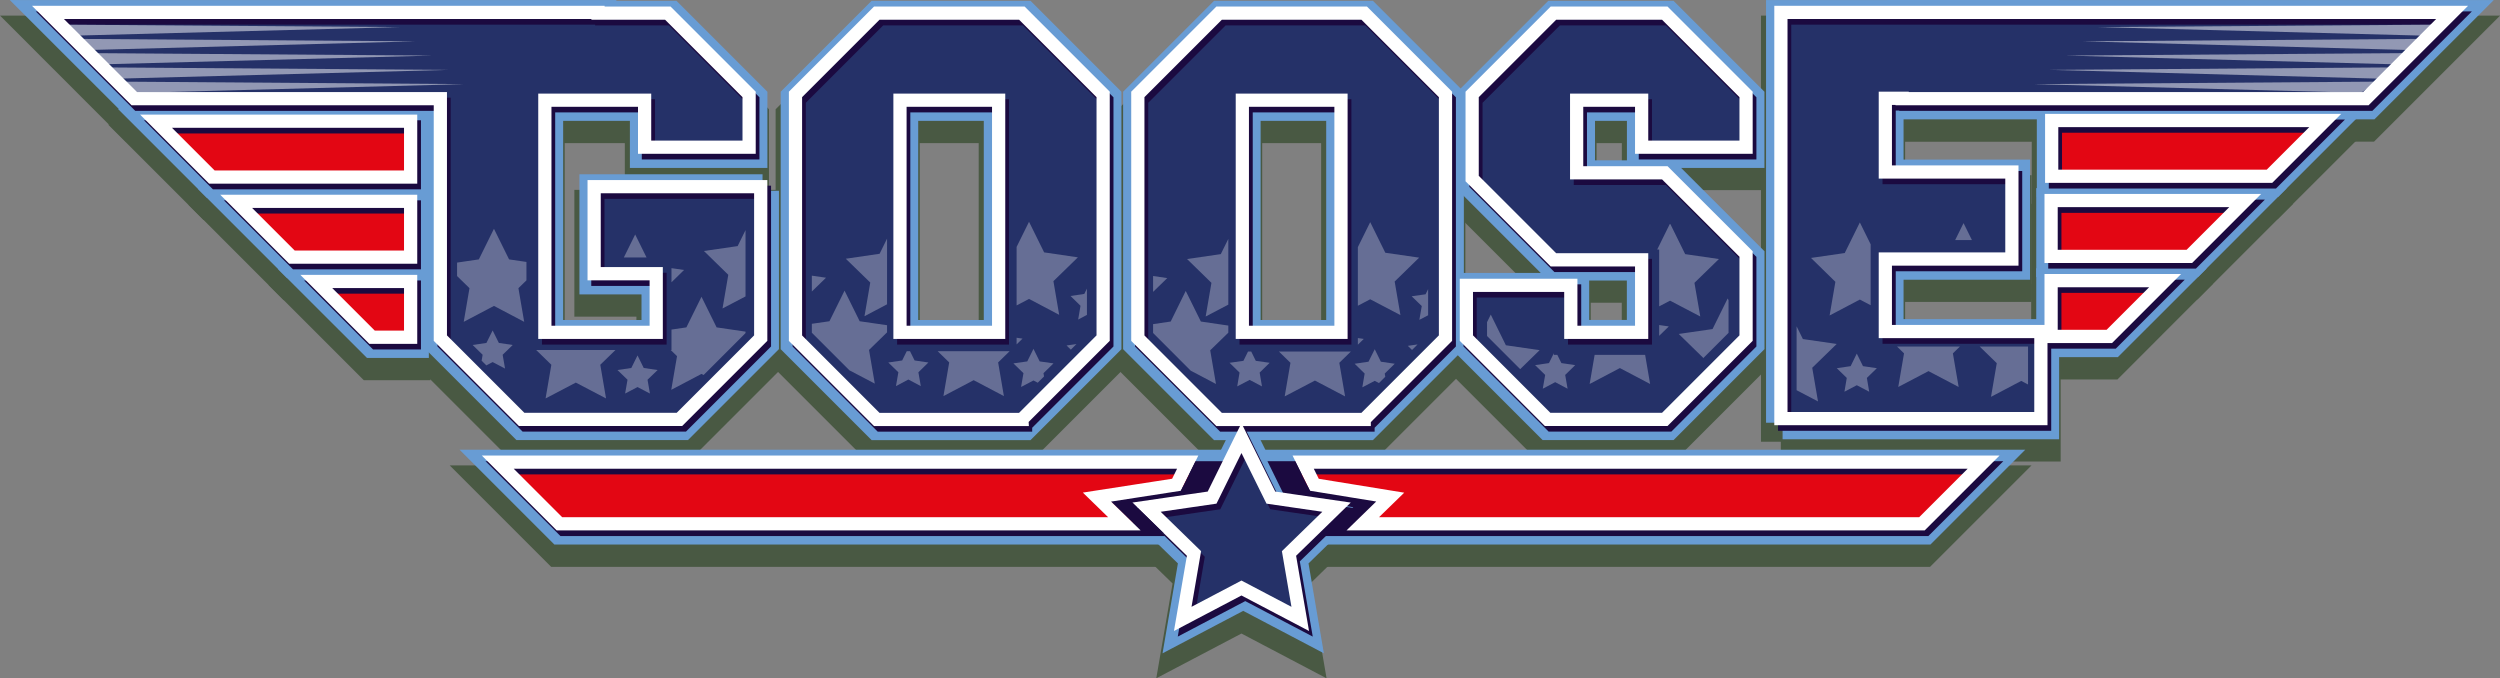 <svg xmlns="http://www.w3.org/2000/svg" xmlns:xlink="http://www.w3.org/1999/xlink" id="Livello_2" data-name="Livello 2" viewBox="0 0 342.34 92.88"><rect x="0" y="0" width="342.34" height="92.88" fill="#808080" stroke="none"/><defs><style>      .cls-1, .cls-2, .cls-3 {        fill: none;      }      .cls-4 {        fill: #1b0a40;      }      .cls-2 {        stroke: #1b0a40;      }      .cls-2, .cls-5, .cls-6, .cls-3 {        stroke-miterlimit: 6;      }      .cls-2, .cls-3 {        stroke-width: 1.81px;      }      .cls-7 {        opacity: .5;      }      .cls-7, .cls-8 {        fill: #fff;      }      .cls-9 {        clip-path: url(#clippath-1);      }      .cls-10 {        clip-path: url(#clippath-3);      }      .cls-11 {        clip-path: url(#clippath-4);      }      .cls-12 {        clip-path: url(#clippath-2);      }      .cls-5 {        fill: #009fe3;        stroke: #689cd4;        stroke-width: 4.53px;      }      .cls-6 {        fill: #495943;        stroke: #495943;        stroke-width: 5.44px;      }      .cls-13 {        fill: #e30613;      }      .cls-14 {        opacity: .3;      }      .cls-3 {        stroke: #fff;      }      .cls-15 {        fill: #253168;      }      .cls-16 {        clip-path: url(#clippath);      }    </style><clipPath id="clippath"><polygon class="cls-1" points="102.09 27.87 102.09 45.61 91.74 55.96 72.52 55.96 62.59 46.03 62.59 28.82 72.09 28.82 72.09 47.93 91.95 47.93 91.95 35.26 83.08 35.26 83.08 28.29 102.09 27.87"></polygon></clipPath><clipPath id="clippath-1"><polygon class="cls-1" points="157.9 28.97 157.9 45.6 167.8 55.51 185.78 55.51 195.56 45.72 195.56 27.39 185.94 27.39 185.94 48.14 168.2 48.14 168.2 27.7 157.9 28.97"></polygon></clipPath><clipPath id="clippath-2"><polygon class="cls-1" points="111.17 28.92 111.17 45.56 121.07 55.46 139.05 55.46 148.84 45.68 148.84 27.34 139.21 27.34 139.21 48.09 121.47 48.09 121.47 27.66 111.17 28.92"></polygon></clipPath><clipPath id="clippath-3"><polygon class="cls-1" points="209.77 30.68 230.84 30.68 236.7 36.55 236.7 45.58 226.8 55.48 213.1 55.48 203.63 46.01 203.63 42.57 212.78 42.57 212.78 48.59 227.2 48.59 227.2 34.17 213.41 34.17 209.77 30.68"></polygon></clipPath><clipPath id="clippath-4"><polygon class="cls-1" points="273.43 29.23 246.02 29.23 246.02 55.05 277.71 55.05 277.71 47.45 256.16 47.45 256.16 32.87 273.75 32.87 273.43 29.23"></polygon></clipPath></defs><g id="Livello_18" data-name="Livello 18"><g><g><g><path class="cls-6" d="M104.16,28.73v20.74s-11.13,11.13-11.13,11.13h-21.61s-11.13-11.13-11.13-11.13V16.09s11.13-11.13,11.13-11.13h20.03s11.13,11.13,11.13,11.13v7.23h-14.3v-6.44s-13.67,0-13.67,0v31.79s15.26,0,15.26,0v-8.03s-8.5,0-8.5,0v-11.92h22.81Z"></path><path class="cls-6" d="M108.93,16.09l11.13-11.13h19.87s11.13,11.13,11.13,11.13v33.38s-11.13,11.13-11.13,11.13h-19.87s-11.13-11.13-11.13-11.13V16.09ZM136.74,48.67v-31.79s-13.51,0-13.51,0v31.79s13.51,0,13.51,0Z"></path><path class="cls-6" d="M155.81,16.09l11.13-11.13h19.87s11.13,11.13,11.13,11.13v33.38s-11.13,11.13-11.13,11.13h-19.87s-11.13-11.13-11.13-11.13V16.09ZM183.63,48.67v-31.79s-13.51,0-13.51,0v31.79s13.51,0,13.51,0Z"></path><path class="cls-6" d="M201.59,16.09l11.13-11.13h15.26s11.13,11.13,11.13,11.13v7.23h-14.3v-6.44s-8.9,0-8.9,0v9.93s12.08,0,12.08,0l11.13,11.13v11.52s-11.13,11.13-11.13,11.13h-16.05s-11.13-11.13-11.13-11.13v-7.23h14.3v6.44s9.69,0,9.69,0v-9.93s-12.08,0-12.08,0l-11.13-11.13v-11.52Z"></path><path class="cls-6" d="M243.86,60.49V4.86h35.6v11.76h-21.3s0,10.09,0,10.09h17.32v11.92h-17.32s0,9.93,0,9.93h21.3v11.92h-35.6Z"></path></g><polygon class="cls-6" points="170 63.16 174.02 71.31 183.01 72.61 176.5 78.95 178.04 87.91 170 83.68 161.95 87.91 163.49 78.95 156.98 72.61 165.98 71.31 170 63.16"></polygon><g><polygon class="cls-6" points="76.6 74.9 156.81 74.9 153.06 71.24 164.12 69.54 165.64 66.45 68.15 66.45 76.6 74.9"></polygon><polygon class="cls-6" points="81.88 16.68 81.88 4.86 6.57 4.86 18.38 16.68 81.88 16.68"></polygon><polygon class="cls-6" points="56.22 27.41 56.22 19.77 21.37 19.77 29.01 27.41 56.22 27.41"></polygon><polygon class="cls-6" points="56.22 38.38 56.22 30.73 32.33 30.73 39.97 38.38 56.22 38.38"></polygon><polygon class="cls-6" points="56.22 49.34 56.22 41.7 43.3 41.7 50.94 49.34 56.22 49.34"></polygon></g><polygon class="cls-6" points="263.17 74.9 182.96 74.9 186.72 71.24 176.01 69.54 174.48 66.45 271.62 66.45 263.17 74.9"></polygon><polygon class="cls-6" points="260.46 16.68 260.46 4.86 335.78 4.86 323.96 16.68 260.46 16.68"></polygon><polygon class="cls-6" points="280.94 27.3 280.94 19.66 318.41 19.66 310.76 27.3 280.94 27.3"></polygon><polygon class="cls-6" points="280.86 38.27 280.86 30.63 307.44 30.63 299.8 38.27 280.86 38.27"></polygon><polygon class="cls-6" points="280.86 49.24 280.86 41.59 296.47 41.59 288.83 49.24 280.86 49.24"></polygon></g><g><g><path class="cls-5" d="M104.4,26.13v20.74s-11.13,11.13-11.13,11.13h-21.61s-11.13-11.13-11.13-11.13V13.5s11.13-11.13,11.13-11.13h20.03s11.13,11.13,11.13,11.13v7.23h-14.3v-6.44s-13.67,0-13.67,0v31.79s15.26,0,15.26,0v-8.03s-8.5,0-8.5,0v-11.92h22.81Z"></path><path class="cls-5" d="M109.17,13.5l11.13-11.13h19.87s11.13,11.13,11.13,11.13v33.38s-11.13,11.13-11.13,11.13h-19.87s-11.13-11.13-11.13-11.13V13.5ZM136.98,46.08V14.29s-13.51,0-13.51,0v31.79s13.51,0,13.51,0Z"></path><path class="cls-5" d="M156.06,13.5l11.13-11.13h19.87s11.13,11.13,11.13,11.13v33.38s-11.13,11.13-11.13,11.13h-19.87s-11.13-11.13-11.13-11.13V13.5ZM183.87,46.08V14.29s-13.51,0-13.51,0v31.79s13.51,0,13.51,0Z"></path><path class="cls-5" d="M201.83,13.5l11.13-11.13h15.26s11.13,11.13,11.13,11.13v7.23h-14.3v-6.44s-8.9,0-8.9,0v9.93s12.08,0,12.08,0l11.13,11.13v11.52s-11.13,11.13-11.13,11.13h-16.05s-11.13-11.13-11.13-11.13v-7.23h14.3v6.44s9.69,0,9.69,0v-9.93s-12.08,0-12.08,0l-11.13-11.13v-11.52Z"></path><path class="cls-5" d="M244.1,57.89V2.27h35.6v11.76h-21.3s0,10.09,0,10.09h17.32v11.92h-17.32s0,9.93,0,9.93h21.3v11.92h-35.6Z"></path></g><polygon class="cls-5" points="170.24 60.56 174.26 68.71 183.25 70.02 176.75 76.36 178.28 85.32 170.24 81.09 162.2 85.32 163.73 76.36 157.23 70.02 166.22 68.71 170.24 60.56"></polygon><g><polygon class="cls-5" points="76.85 72.3 157.05 72.3 153.3 68.64 164.36 66.95 165.89 63.85 68.4 63.85 76.85 72.3"></polygon><polygon class="cls-5" points="82.13 14.08 82.13 2.27 6.81 2.27 18.63 14.08 82.13 14.08"></polygon><polygon class="cls-5" points="56.46 24.81 56.46 17.17 21.61 17.17 29.25 24.81 56.46 24.81"></polygon><polygon class="cls-5" points="56.46 35.78 56.46 28.14 32.58 28.14 40.22 35.78 56.46 35.78"></polygon><polygon class="cls-5" points="56.46 46.75 56.46 39.11 43.54 39.11 51.19 46.75 56.46 46.75"></polygon></g><polygon class="cls-5" points="263.41 72.3 183.21 72.3 186.96 68.64 176.25 66.95 174.73 63.85 271.86 63.85 263.41 72.3"></polygon><polygon class="cls-5" points="260.7 14.08 260.7 2.27 336.02 2.27 324.2 14.08 260.7 14.08"></polygon><polygon class="cls-5" points="281.18 24.71 281.18 17.07 318.65 17.07 311.01 24.71 281.18 24.71"></polygon><polygon class="cls-5" points="281.1 35.68 281.1 28.03 307.68 28.03 300.04 35.68 281.1 35.68"></polygon><polygon class="cls-5" points="281.1 46.64 281.1 39 296.72 39 289.07 46.64 281.1 46.64"></polygon></g><g><g><path class="cls-15" d="M104.4,26.13v20.74s-11.13,11.13-11.13,11.13h-21.61s-11.13-11.13-11.13-11.13V13.5s11.13-11.13,11.13-11.13h20.03s11.13,11.13,11.13,11.13v7.23h-14.3v-6.44s-13.67,0-13.67,0v31.79s15.26,0,15.26,0v-8.03s-8.5,0-8.5,0v-11.92h22.81Z"></path><path class="cls-15" d="M109.17,13.5l11.13-11.13h19.87s11.13,11.13,11.13,11.13v33.38s-11.13,11.13-11.13,11.13h-19.87s-11.13-11.13-11.13-11.13V13.5ZM136.98,46.08V14.29s-13.51,0-13.51,0v31.79s13.51,0,13.51,0Z"></path><path class="cls-15" d="M156.06,13.5l11.13-11.13h19.87s11.13,11.13,11.13,11.13v33.38s-11.13,11.13-11.13,11.13h-19.87s-11.13-11.13-11.13-11.13V13.5ZM183.87,46.08V14.29s-13.51,0-13.51,0v31.79s13.51,0,13.51,0Z"></path><path class="cls-15" d="M201.83,13.5l11.13-11.13h15.26s11.13,11.13,11.13,11.13v7.23h-14.3v-6.44s-8.9,0-8.9,0v9.93s12.08,0,12.08,0l11.13,11.13v11.52s-11.13,11.13-11.13,11.13h-16.05s-11.13-11.13-11.13-11.13v-7.23h14.3v6.44s9.69,0,9.69,0v-9.93s-12.08,0-12.08,0l-11.13-11.13v-11.52Z"></path><path class="cls-15" d="M244.1,57.89V2.27h35.6v11.76h-21.3s0,10.09,0,10.09h17.32v11.92h-17.32s0,9.93,0,9.93h21.3v11.92h-35.6Z"></path></g><polygon class="cls-15" points="170.24 60.56 174.26 68.71 183.25 70.02 176.75 76.36 178.28 85.32 170.24 81.09 162.2 85.32 163.73 76.36 157.23 70.02 166.22 68.71 170.24 60.56"></polygon><g><polygon class="cls-13" points="76.85 72.3 157.05 72.3 153.3 68.64 164.36 66.95 165.89 63.85 68.4 63.85 76.85 72.3"></polygon><polygon class="cls-15" points="82.13 14.08 82.13 2.27 6.81 2.27 18.63 14.08 82.13 14.08"></polygon><polygon class="cls-13" points="56.46 24.81 56.46 17.17 21.61 17.17 29.25 24.81 56.46 24.81"></polygon><polygon class="cls-13" points="56.46 35.78 56.46 28.14 32.58 28.14 40.22 35.78 56.46 35.78"></polygon><polygon class="cls-13" points="56.46 46.75 56.46 39.11 43.54 39.11 51.19 46.75 56.46 46.75"></polygon></g><polygon class="cls-13" points="263.41 72.3 183.21 72.3 186.96 68.64 176.25 66.95 174.73 63.85 271.86 63.85 263.41 72.3"></polygon><polygon class="cls-15" points="260.7 14.08 260.7 2.27 336.02 2.27 324.2 14.08 260.7 14.08"></polygon><polygon class="cls-13" points="281.18 24.71 281.18 17.07 318.65 17.07 311.01 24.71 281.18 24.71"></polygon><polygon class="cls-13" points="281.1 35.68 281.1 28.03 307.68 28.03 300.04 35.68 281.1 35.68"></polygon><polygon class="cls-13" points="281.1 46.64 281.1 39 296.72 39 289.07 46.64 281.1 46.64"></polygon></g><g><g><polygon class="cls-2" points="71.94 58.2 93.56 58.2 104.68 47.07 104.68 26.33 81.87 26.33 81.87 38.25 90.38 38.25 90.38 46.28 75.12 46.28 75.12 14.49 88.79 14.49 88.79 20.93 103.09 20.93 103.09 13.7 91.97 2.57 82.4 2.57 82.4 2.47 7.09 2.47 18.9 14.28 60.81 14.28 60.81 47.07 71.94 58.2"></polygon><path class="cls-2" d="M140.44,58.2l11.13-11.13V13.7s-11.13-11.13-11.13-11.13h-19.87s-11.13,11.13-11.13,11.13v33.38s11.13,11.13,11.13,11.13h19.87ZM123.75,14.49h13.51v31.79h-13.51V14.49Z"></path><path class="cls-2" d="M187.33,58.2l11.13-11.13V13.7s-11.13-11.13-11.13-11.13h-19.87s-11.13,11.13-11.13,11.13v33.38s11.13,11.13,11.13,11.13h19.87ZM170.64,14.49h13.51v31.79h-13.51V14.49Z"></path><polygon class="cls-2" points="228.49 58.2 239.61 47.07 239.61 35.55 228.49 24.43 216.41 24.43 216.41 14.49 225.31 14.49 225.31 20.93 239.61 20.93 239.61 13.7 228.49 2.57 213.23 2.57 202.11 13.7 202.11 25.22 213.23 36.35 225.31 36.35 225.31 46.28 215.62 46.28 215.62 39.84 201.31 39.84 201.31 47.07 212.44 58.2 228.49 58.2"></polygon><polygon class="cls-2" points="183.53 70.22 174.54 68.91 170.52 60.76 166.5 68.91 157.5 70.22 164.01 76.56 162.48 85.52 170.52 81.29 178.56 85.52 177.02 76.56 183.53 70.22"></polygon><polygon class="cls-2" points="164.64 67.15 166.16 64.06 68.67 64.06 77.12 72.5 157.33 72.5 153.58 68.85 164.64 67.15"></polygon><polygon class="cls-2" points="29.53 25.02 56.74 25.02 56.74 17.37 21.89 17.37 29.53 25.02"></polygon><polygon class="cls-2" points="40.5 35.98 56.74 35.98 56.74 28.34 32.85 28.34 40.5 35.98"></polygon><polygon class="cls-2" points="51.46 46.95 56.74 46.95 56.74 39.31 43.82 39.31 51.46 46.95"></polygon><polygon class="cls-2" points="176.53 67.15 187.24 68.85 183.48 72.5 263.69 72.5 272.14 64.06 175.01 64.06 176.53 67.15"></polygon><polygon class="cls-2" points="279.98 2.47 260.98 2.47 244.38 2.47 244.38 58.09 279.98 58.09 279.98 46.17 258.69 46.17 258.69 36.24 276.01 36.24 276.01 24.32 258.69 24.32 258.69 14.23 260.98 14.23 260.98 14.28 324.48 14.28 336.3 2.47 279.98 2.47"></polygon><polygon class="cls-2" points="281.46 24.91 311.29 24.91 318.93 17.27 281.46 17.27 281.46 24.91"></polygon><polygon class="cls-2" points="281.38 35.88 300.32 35.88 307.96 28.24 281.38 28.24 281.38 35.88"></polygon><polygon class="cls-2" points="281.38 46.84 289.35 46.84 296.99 39.2 281.38 39.2 281.38 46.84"></polygon></g><g><polygon class="cls-3" points="71.43 57.43 93.04 57.43 104.17 46.3 104.17 25.56 81.36 25.56 81.36 37.48 89.86 37.48 89.86 45.51 74.61 45.51 74.61 13.72 88.27 13.72 88.27 20.16 102.58 20.16 102.58 12.93 91.45 1.8 81.89 1.8 81.89 1.7 6.57 1.7 18.39 13.51 60.3 13.51 60.3 46.3 71.43 57.43"></polygon><path class="cls-3" d="M139.93,57.43l11.13-11.13V12.93s-11.13-11.13-11.13-11.13h-19.87s-11.13,11.13-11.13,11.13v33.38s11.13,11.13,11.13,11.13h19.87ZM123.24,13.72h13.51v31.79h-13.51V13.72Z"></path><path class="cls-3" d="M186.81,57.43l11.13-11.13V12.93s-11.13-11.13-11.13-11.13h-19.87s-11.13,11.13-11.13,11.13v33.38s11.13,11.13,11.13,11.13h19.87ZM170.12,13.72h13.51v31.79h-13.51V13.72Z"></path><polygon class="cls-3" points="227.97 57.43 239.1 46.3 239.1 34.78 227.97 23.66 215.9 23.66 215.9 13.72 224.8 13.72 224.8 20.16 239.1 20.16 239.1 12.93 227.97 1.8 212.72 1.8 201.59 12.93 201.59 24.45 212.72 35.58 224.8 35.58 224.8 45.51 215.1 45.51 215.1 39.07 200.8 39.07 200.8 46.3 211.92 57.43 227.97 57.43"></polygon><polygon class="cls-3" points="183.02 69.45 174.03 68.14 170 59.99 165.98 68.14 156.99 69.45 163.5 75.79 161.96 84.75 170 80.52 178.05 84.75 176.51 75.79 183.02 69.45"></polygon><polygon class="cls-3" points="161.11 66.38 162.64 63.28 68.16 63.28 76.61 71.73 153.97 71.73 150.21 68.07 161.11 66.38"></polygon><polygon class="cls-3" points="29.02 24.25 56.23 24.25 56.23 16.6 21.37 16.6 29.02 24.25"></polygon><polygon class="cls-3" points="39.98 35.21 56.23 35.21 56.23 27.57 32.34 27.57 39.98 35.21"></polygon><polygon class="cls-3" points="50.95 46.18 56.23 46.18 56.23 38.54 43.31 38.54 50.95 46.18"></polygon><polygon class="cls-3" points="179.98 66.38 190.37 68.07 186.61 71.73 263.18 71.73 271.63 63.28 178.45 63.28 179.98 66.38"></polygon><polygon class="cls-3" points="279.47 1.7 260.47 1.7 243.87 1.7 243.87 57.32 279.47 57.32 279.47 45.4 258.17 45.4 258.17 35.47 275.5 35.47 275.5 23.55 258.17 23.55 258.17 13.46 260.47 13.46 260.47 13.51 323.97 13.51 335.78 1.7 279.47 1.7"></polygon><polygon class="cls-3" points="280.95 24.14 310.77 24.14 318.41 16.5 280.95 16.5 280.95 24.14"></polygon><polygon class="cls-3" points="280.87 35.11 299.8 35.11 307.45 27.46 280.87 27.46 280.87 35.11"></polygon><polygon class="cls-3" points="280.87 46.07 288.84 46.07 296.48 38.43 280.87 38.43 280.87 46.07"></polygon></g></g><g class="cls-14"><g class="cls-16"><g><g><polygon class="cls-8" points="7.41 38.98 9.48 43.17 14.11 43.84 10.76 47.11 11.55 51.71 7.41 49.54 3.27 51.71 4.06 47.11 .72 43.84 5.34 43.17 7.41 38.98"></polygon><polygon class="cls-8" points="14.99 27.85 17.06 32.04 21.69 32.71 18.34 35.98 19.13 40.58 14.99 38.41 10.85 40.58 11.64 35.98 8.29 32.71 12.92 32.04 14.99 27.85"></polygon><polygon class="cls-8" points="51.22 29.5 53.29 33.7 57.92 34.37 54.57 37.63 55.36 42.24 51.22 40.07 47.08 42.24 47.87 37.63 44.53 34.37 49.15 33.7 51.22 29.5"></polygon><polygon class="cls-8" points="26.83 39.92 28.9 44.12 33.53 44.79 30.18 48.05 30.97 52.66 26.83 50.48 22.69 52.66 23.48 48.05 20.13 44.79 24.76 44.12 26.83 39.92"></polygon><polygon class="cls-8" points="44.35 38.74 46.42 42.93 51.05 43.6 47.7 46.87 48.49 51.48 44.35 49.3 40.22 51.48 41.01 46.87 37.66 43.6 42.28 42.93 44.35 38.74"></polygon><polygon class="cls-8" points="35.12 32.11 37.19 36.3 41.81 36.97 38.47 40.24 39.26 44.85 35.12 42.67 30.98 44.85 31.77 40.24 28.42 36.97 33.05 36.3 35.12 32.11"></polygon><polygon class="cls-8" points="23.42 36.01 24.26 37.73 26.16 38 24.79 39.34 25.11 41.23 23.42 40.34 21.72 41.23 22.04 39.34 20.67 38 22.57 37.73 23.42 36.01"></polygon><polygon class="cls-8" points="35.49 46.9 36.34 48.62 38.24 48.9 36.87 50.24 37.19 52.13 35.49 51.23 33.8 52.13 34.12 50.24 32.75 48.9 34.65 48.62 35.49 46.9"></polygon><polygon class="cls-8" points="15.6 45.25 16.45 46.96 18.35 47.24 16.97 48.58 17.3 50.47 15.6 49.58 13.91 50.47 14.23 48.58 12.86 47.24 14.75 46.96 15.6 45.25"></polygon></g><polygon class="cls-8" points="104.96 46.59 105.8 48.31 107.7 48.58 106.33 49.92 106.65 51.81 104.96 50.92 103.26 51.81 103.58 49.92 102.21 48.58 104.11 48.31 104.96 46.59"></polygon><polygon class="cls-8" points="112.53 35.54 113.38 37.26 115.28 37.53 113.91 38.87 114.23 40.76 112.53 39.87 110.84 40.76 111.16 38.87 109.79 37.53 111.69 37.26 112.53 35.54"></polygon><g><polygon class="cls-8" points="67.64 31.33 69.71 35.52 74.34 36.2 70.99 39.46 71.78 44.07 67.64 41.89 63.5 44.07 64.29 39.46 60.95 36.2 65.57 35.52 67.64 31.33"></polygon><polygon class="cls-8" points="103.08 29.5 105.15 33.7 109.78 34.37 106.43 37.63 107.22 42.24 103.08 40.07 98.94 42.24 99.73 37.63 96.39 34.37 101.01 33.7 103.08 29.5"></polygon><polygon class="cls-8" points="78.85 41.82 80.92 46.02 85.55 46.69 82.2 49.95 82.99 54.56 78.85 52.39 74.71 54.56 75.5 49.95 72.15 46.69 76.78 46.02 78.85 41.82"></polygon><polygon class="cls-8" points="96.06 40.64 98.13 44.83 102.75 45.51 99.4 48.77 100.19 53.38 96.06 51.2 91.92 53.38 92.71 48.77 89.36 45.51 93.99 44.83 96.06 40.64"></polygon><polygon class="cls-8" points="86.98 32.11 89.05 36.3 93.67 36.97 90.33 40.24 91.12 44.85 86.98 42.67 82.84 44.85 83.63 40.24 80.28 36.97 84.91 36.3 86.98 32.11"></polygon><polygon class="cls-8" points="75.28 36.01 76.13 37.73 78.02 38 76.65 39.34 76.97 41.23 75.28 40.34 73.58 41.23 73.9 39.34 72.53 38 74.43 37.73 75.28 36.01"></polygon><polygon class="cls-8" points="87.3 48.67 88.15 50.39 90.05 50.67 88.67 52 89 53.89 87.3 53 85.6 53.89 85.93 52 84.55 50.67 86.45 50.39 87.3 48.67"></polygon><polygon class="cls-8" points="67.46 45.25 68.31 46.96 70.21 47.24 68.83 48.58 69.16 50.47 67.46 49.58 65.77 50.47 66.09 48.58 64.72 47.24 66.61 46.96 67.46 45.25"></polygon></g><g><polygon class="cls-8" points="113.9 40.44 115.96 44.64 120.59 45.31 117.24 48.57 118.03 53.18 113.9 51.01 109.76 53.18 110.55 48.57 107.2 45.31 111.83 44.64 113.9 40.44"></polygon><polygon class="cls-8" points="121.47 29.31 123.54 33.51 128.17 34.18 124.82 37.44 125.61 42.05 121.47 39.88 117.33 42.05 118.13 37.44 114.78 34.18 119.4 33.51 121.47 29.31"></polygon><polygon class="cls-8" points="157.7 30.97 159.77 35.17 164.4 35.84 161.05 39.1 161.84 43.71 157.7 41.53 153.57 43.71 154.36 39.1 151.01 35.84 155.64 35.17 157.7 30.97"></polygon><polygon class="cls-8" points="133.31 41.39 135.38 45.58 140.01 46.26 136.66 49.52 137.45 54.13 133.31 51.95 129.18 54.13 129.97 49.52 126.62 46.26 131.24 45.58 133.31 41.39"></polygon><polygon class="cls-8" points="150.84 40.21 152.91 44.4 157.53 45.07 154.19 48.34 154.98 52.94 150.84 50.77 146.7 52.94 147.49 48.34 144.14 45.07 148.77 44.4 150.84 40.21"></polygon><polygon class="cls-8" points="141.6 33.58 143.67 37.77 148.3 38.44 144.95 41.71 145.74 46.31 141.6 44.14 137.46 46.31 138.25 41.71 134.91 38.44 139.53 37.77 141.6 33.58"></polygon><polygon class="cls-8" points="129.9 37.48 130.75 39.2 132.65 39.47 131.27 40.81 131.6 42.7 129.9 41.81 128.2 42.7 128.53 40.81 127.15 39.47 129.05 39.2 129.9 37.48"></polygon><polygon class="cls-8" points="141.98 48.37 142.82 50.09 144.72 50.37 143.35 51.7 143.67 53.59 141.98 52.7 140.28 53.59 140.6 51.7 139.23 50.37 141.13 50.09 141.98 48.37"></polygon><polygon class="cls-8" points="122.08 46.71 122.93 48.43 124.83 48.71 123.46 50.05 123.78 51.94 122.08 51.04 120.39 51.94 120.71 50.05 119.34 48.71 121.24 48.43 122.08 46.71"></polygon></g></g></g></g><g class="cls-14"><g class="cls-9"><g><g><polygon class="cls-8" points="73.57 40.08 75.64 44.27 80.27 44.94 76.92 48.21 77.71 52.82 73.57 50.64 69.43 52.82 70.22 48.21 66.88 44.94 71.5 44.27 73.57 40.08"></polygon><polygon class="cls-8" points="81.15 28.95 83.22 33.14 87.85 33.81 84.5 37.08 85.29 41.69 81.15 39.51 77.01 41.69 77.8 37.08 74.45 33.81 79.08 33.14 81.15 28.95"></polygon><polygon class="cls-8" points="117.38 30.61 119.45 34.8 124.08 35.47 120.73 38.73 121.52 43.34 117.38 41.17 113.24 43.34 114.03 38.73 110.69 35.47 115.31 34.8 117.38 30.61"></polygon><polygon class="cls-8" points="92.99 41.03 95.06 45.22 99.69 45.89 96.34 49.15 97.13 53.76 92.99 51.59 88.85 53.76 89.64 49.15 86.29 45.89 90.92 45.22 92.99 41.03"></polygon><polygon class="cls-8" points="110.51 39.84 112.58 44.03 117.21 44.71 113.86 47.97 114.65 52.58 110.51 50.4 106.38 52.58 107.17 47.97 103.82 44.71 108.45 44.03 110.51 39.84"></polygon><polygon class="cls-8" points="101.28 33.21 103.35 37.4 107.97 38.08 104.63 41.34 105.42 45.95 101.28 43.77 97.14 45.95 97.93 41.34 94.58 38.08 99.21 37.4 101.28 33.21"></polygon><polygon class="cls-8" points="89.58 37.11 90.43 38.83 92.32 39.11 90.95 40.44 91.27 42.33 89.58 41.44 87.88 42.33 88.2 40.44 86.83 39.11 88.73 38.83 89.58 37.11"></polygon><polygon class="cls-8" points="101.65 48 102.5 49.72 104.4 50 103.03 51.34 103.35 53.23 101.65 52.34 99.96 53.23 100.28 51.34 98.91 50 100.81 49.72 101.65 48"></polygon><polygon class="cls-8" points="81.76 46.35 82.61 48.07 84.51 48.34 83.13 49.68 83.46 51.57 81.76 50.68 80.07 51.57 80.39 49.68 79.02 48.34 80.91 48.07 81.76 46.35"></polygon></g><polygon class="cls-8" points="171.12 47.69 171.96 49.41 173.86 49.68 172.49 51.02 172.81 52.91 171.12 52.02 169.42 52.91 169.74 51.02 168.37 49.68 170.27 49.41 171.12 47.69"></polygon><polygon class="cls-8" points="178.69 36.64 179.54 38.36 181.44 38.63 180.07 39.97 180.39 41.86 178.69 40.97 177 41.86 177.32 39.97 175.95 38.63 177.85 38.36 178.69 36.64"></polygon><g><polygon class="cls-8" points="125.43 40.08 127.5 44.27 132.13 44.94 128.78 48.21 129.57 52.82 125.43 50.64 121.29 52.82 122.08 48.21 118.74 44.94 123.36 44.27 125.43 40.08"></polygon><polygon class="cls-8" points="133.01 28.95 135.08 33.14 139.71 33.81 136.36 37.08 137.15 41.69 133.01 39.51 128.87 41.69 129.66 37.08 126.31 33.81 130.94 33.14 133.01 28.95"></polygon><polygon class="cls-8" points="169.24 30.61 171.31 34.8 175.94 35.47 172.59 38.73 173.38 43.34 169.24 41.17 165.1 43.34 165.89 38.73 162.55 35.47 167.17 34.8 169.24 30.61"></polygon><polygon class="cls-8" points="144.85 41.03 146.92 45.22 151.55 45.89 148.2 49.15 148.99 53.76 144.85 51.59 140.71 53.76 141.5 49.15 138.15 45.89 142.78 45.22 144.85 41.03"></polygon><polygon class="cls-8" points="162.37 39.84 164.44 44.03 169.07 44.71 165.72 47.97 166.51 52.58 162.37 50.4 158.24 52.58 159.03 47.97 155.68 44.71 160.31 44.03 162.37 39.84"></polygon><polygon class="cls-8" points="153.14 33.21 155.21 37.4 159.84 38.08 156.49 41.34 157.28 45.95 153.14 43.77 149 45.95 149.79 41.34 146.44 38.08 151.07 37.4 153.14 33.21"></polygon><polygon class="cls-8" points="141.44 37.11 142.29 38.83 144.18 39.11 142.81 40.44 143.13 42.33 141.44 41.44 139.74 42.33 140.06 40.44 138.69 39.11 140.59 38.83 141.44 37.11"></polygon><polygon class="cls-8" points="153.51 48 154.36 49.72 156.26 50 154.89 51.34 155.21 53.23 153.51 52.34 151.82 53.23 152.14 51.34 150.77 50 152.67 49.72 153.51 48"></polygon><polygon class="cls-8" points="133.62 46.35 134.47 48.07 136.37 48.34 135 49.68 135.32 51.57 133.62 50.68 131.93 51.57 132.25 49.68 130.88 48.34 132.77 48.07 133.62 46.35"></polygon></g><g><polygon class="cls-8" points="180.06 41.55 182.12 45.74 186.75 46.41 183.4 49.68 184.19 54.28 180.06 52.11 175.92 54.28 176.71 49.68 173.36 46.41 177.99 45.74 180.06 41.55"></polygon><polygon class="cls-8" points="187.63 30.42 189.7 34.61 194.33 35.28 190.98 38.55 191.77 43.15 187.63 40.98 183.5 43.15 184.29 38.55 180.94 35.28 185.56 34.61 187.63 30.42"></polygon><polygon class="cls-8" points="223.86 32.07 225.93 36.27 230.56 36.94 227.21 40.2 228 44.81 223.86 42.64 219.73 44.81 220.52 40.2 217.17 36.94 221.8 36.27 223.86 32.07"></polygon><polygon class="cls-8" points="199.47 42.49 201.54 46.69 206.17 47.36 202.82 50.62 203.61 55.23 199.47 53.05 195.34 55.23 196.13 50.62 192.78 47.36 197.4 46.69 199.47 42.49"></polygon><polygon class="cls-8" points="217 41.31 219.07 45.5 223.69 46.17 220.35 49.44 221.14 54.05 217 51.87 212.86 54.05 213.65 49.44 210.3 46.17 214.93 45.5 217 41.31"></polygon><polygon class="cls-8" points="207.76 34.68 209.83 38.87 214.46 39.54 211.11 42.81 211.9 47.42 207.76 45.24 203.62 47.42 204.41 42.81 201.07 39.54 205.69 38.87 207.76 34.68"></polygon><polygon class="cls-8" points="196.06 38.58 196.91 40.3 198.81 40.57 197.43 41.91 197.76 43.8 196.06 42.91 194.36 43.8 194.69 41.91 193.31 40.57 195.21 40.3 196.06 38.58"></polygon><polygon class="cls-8" points="208.14 49.47 208.99 51.19 210.88 51.47 209.51 52.81 209.83 54.7 208.14 53.8 206.44 54.7 206.76 52.81 205.39 51.47 207.29 51.19 208.14 49.47"></polygon><polygon class="cls-8" points="188.25 47.82 189.09 49.53 190.99 49.81 189.62 51.15 189.94 53.04 188.25 52.15 186.55 53.04 186.87 51.15 185.5 49.81 187.4 49.53 188.25 47.82"></polygon></g></g></g></g><g class="cls-14"><g class="cls-12"><g><g><polygon class="cls-8" points="26.85 40.03 28.91 44.23 33.54 44.9 30.19 48.16 30.98 52.77 26.85 50.59 22.71 52.77 23.5 48.16 20.15 44.9 24.78 44.23 26.85 40.03"></polygon><polygon class="cls-8" points="34.42 28.9 36.49 33.1 41.12 33.77 37.77 37.03 38.56 41.64 34.42 39.46 30.28 41.64 31.08 37.03 27.73 33.77 32.35 33.1 34.42 28.9"></polygon><polygon class="cls-8" points="70.65 30.56 72.72 34.75 77.35 35.43 74 38.69 74.79 43.3 70.65 41.12 66.52 43.3 67.31 38.69 63.96 35.43 68.59 34.75 70.65 30.56"></polygon><polygon class="cls-8" points="46.26 40.98 48.33 45.17 52.96 45.85 49.61 49.11 50.4 53.72 46.26 51.54 42.13 53.72 42.92 49.11 39.57 45.85 44.19 45.17 46.26 40.98"></polygon><polygon class="cls-8" points="63.79 39.8 65.86 43.99 70.48 44.66 67.14 47.92 67.93 52.53 63.79 50.36 59.65 52.53 60.44 47.92 57.09 44.66 61.72 43.99 63.79 39.8"></polygon><polygon class="cls-8" points="54.55 33.17 56.62 37.36 61.25 38.03 57.9 41.29 58.69 45.9 54.55 43.73 50.41 45.9 51.2 41.29 47.86 38.03 52.48 37.36 54.55 33.17"></polygon><polygon class="cls-8" points="42.85 37.07 43.7 38.79 45.6 39.06 44.22 40.4 44.55 42.29 42.85 41.4 41.15 42.29 41.48 40.4 40.1 39.06 42 38.79 42.85 37.07"></polygon><polygon class="cls-8" points="54.93 47.96 55.78 49.68 57.67 49.95 56.3 51.29 56.62 53.18 54.93 52.29 53.23 53.18 53.55 51.29 52.18 49.95 54.08 49.68 54.93 47.96"></polygon><polygon class="cls-8" points="35.04 46.3 35.88 48.02 37.78 48.3 36.41 49.63 36.73 51.52 35.04 50.63 33.34 51.52 33.66 49.63 32.29 48.3 34.19 48.02 35.04 46.3"></polygon></g><polygon class="cls-8" points="124.39 47.64 125.24 49.36 127.13 49.64 125.76 50.98 126.09 52.87 124.39 51.97 122.69 52.87 123.02 50.98 121.64 49.64 123.54 49.36 124.39 47.64"></polygon><polygon class="cls-8" points="131.97 36.59 132.82 38.31 134.71 38.59 133.34 39.93 133.66 41.82 131.97 40.92 130.27 41.82 130.59 39.93 129.22 38.59 131.12 38.31 131.97 36.59"></polygon><g><polygon class="cls-8" points="78.71 40.03 80.77 44.23 85.4 44.9 82.05 48.16 82.84 52.77 78.71 50.59 74.57 52.77 75.36 48.16 72.01 44.9 76.64 44.23 78.71 40.03"></polygon><polygon class="cls-8" points="86.28 28.9 88.35 33.1 92.98 33.77 89.63 37.03 90.42 41.64 86.28 39.46 82.15 41.64 82.94 37.03 79.59 33.77 84.21 33.1 86.28 28.9"></polygon><polygon class="cls-8" points="122.51 30.56 124.58 34.75 129.21 35.43 125.86 38.69 126.65 43.3 122.51 41.12 118.38 43.3 119.17 38.69 115.82 35.43 120.45 34.75 122.51 30.56"></polygon><polygon class="cls-8" points="98.12 40.98 100.19 45.17 104.82 45.85 101.47 49.11 102.26 53.72 98.12 51.54 93.99 53.72 94.78 49.11 91.43 45.85 96.05 45.17 98.12 40.98"></polygon><polygon class="cls-8" points="115.65 39.8 117.72 43.99 122.34 44.66 119 47.92 119.79 52.53 115.65 50.36 111.51 52.53 112.3 47.92 108.95 44.66 113.58 43.99 115.65 39.8"></polygon><polygon class="cls-8" points="106.41 33.17 108.48 37.36 113.11 38.03 109.76 41.29 110.55 45.9 106.41 43.73 102.27 45.9 103.06 41.29 99.72 38.03 104.34 37.36 106.41 33.17"></polygon><polygon class="cls-8" points="94.71 37.07 95.56 38.79 97.46 39.06 96.08 40.4 96.41 42.29 94.71 41.4 93.01 42.29 93.34 40.4 91.96 39.06 93.86 38.79 94.71 37.07"></polygon><polygon class="cls-8" points="106.79 47.96 107.64 49.68 109.53 49.95 108.16 51.29 108.48 53.18 106.79 52.29 105.09 53.18 105.41 51.29 104.04 49.95 105.94 49.68 106.79 47.96"></polygon><polygon class="cls-8" points="86.9 46.3 87.74 48.02 89.64 48.3 88.27 49.63 88.59 51.52 86.9 50.63 85.2 51.52 85.52 49.63 84.15 48.3 86.05 48.02 86.9 46.3"></polygon></g><g><polygon class="cls-8" points="133.33 41.5 135.4 45.69 140.02 46.37 136.68 49.63 137.47 54.24 133.33 52.06 129.19 54.24 129.98 49.63 126.63 46.37 131.26 45.69 133.33 41.5"></polygon><polygon class="cls-8" points="140.91 30.37 142.98 34.56 147.6 35.24 144.25 38.5 145.04 43.11 140.91 40.93 136.77 43.11 137.56 38.5 134.21 35.24 138.84 34.56 140.91 30.37"></polygon><polygon class="cls-8" points="177.14 32.03 179.21 36.22 183.83 36.89 180.49 40.16 181.28 44.77 177.14 42.59 173 44.77 173.79 40.16 170.44 36.89 175.07 36.22 177.14 32.03"></polygon><polygon class="cls-8" points="152.75 42.45 154.82 46.64 159.44 47.31 156.09 50.58 156.88 55.18 152.75 53.01 148.61 55.18 149.4 50.58 146.05 47.31 150.68 46.64 152.75 42.45"></polygon><polygon class="cls-8" points="170.27 41.26 172.34 45.46 176.97 46.13 173.62 49.39 174.41 54 170.27 51.83 166.13 54 166.92 49.39 163.57 46.13 168.2 45.46 170.27 41.26"></polygon><polygon class="cls-8" points="161.03 34.63 163.1 38.83 167.73 39.5 164.38 42.76 165.17 47.37 161.03 45.19 156.9 47.37 157.69 42.76 154.34 39.5 158.97 38.83 161.03 34.63"></polygon><polygon class="cls-8" points="149.33 38.53 150.18 40.25 152.08 40.53 150.71 41.87 151.03 43.76 149.33 42.86 147.64 43.76 147.96 41.87 146.59 40.53 148.48 40.25 149.33 38.53"></polygon><polygon class="cls-8" points="161.41 49.43 162.26 51.15 164.16 51.42 162.78 52.76 163.11 54.65 161.41 53.76 159.71 54.65 160.04 52.76 158.66 51.42 160.56 51.15 161.41 49.43"></polygon><polygon class="cls-8" points="141.52 47.77 142.37 49.49 144.26 49.76 142.89 51.1 143.21 52.99 141.52 52.1 139.82 52.99 140.15 51.1 138.77 49.76 140.67 49.49 141.52 47.77"></polygon></g></g></g></g><g class="cls-14"><g class="cls-10"><g><g><polygon class="cls-8" points="184.88 40.08 186.95 44.27 191.57 44.94 188.23 48.2 189.02 52.81 184.88 50.64 180.74 52.81 181.53 48.2 178.18 44.94 182.81 44.27 184.88 40.08"></polygon><polygon class="cls-8" points="192.46 28.95 194.52 33.14 199.15 33.81 195.8 37.08 196.59 41.68 192.46 39.51 188.32 41.68 189.11 37.08 185.76 33.81 190.39 33.14 192.46 28.95"></polygon><polygon class="cls-8" points="228.69 30.6 230.76 34.8 235.38 35.47 232.03 38.73 232.83 43.34 228.69 41.17 224.55 43.34 225.34 38.73 221.99 35.47 226.62 34.8 228.69 30.6"></polygon><polygon class="cls-8" points="204.14 43.08 206.21 47.28 210.83 47.95 207.49 51.21 208.28 55.82 204.14 53.64 200 55.82 200.79 51.21 197.44 47.95 202.07 47.28 204.14 43.08"></polygon><polygon class="cls-8" points="221.82 39.84 223.89 44.03 228.52 44.7 225.17 47.97 225.96 52.58 221.82 50.4 217.68 52.58 218.47 47.97 215.12 44.7 219.75 44.03 221.82 39.84"></polygon><polygon class="cls-8" points="200.88 37.11 201.73 38.83 203.63 39.1 202.25 40.44 202.58 42.33 200.88 41.44 199.19 42.33 199.51 40.44 198.14 39.1 200.03 38.83 200.88 37.11"></polygon><polygon class="cls-8" points="212.96 48 213.81 49.72 215.7 50 214.33 51.34 214.66 53.23 212.96 52.33 211.26 53.23 211.59 51.34 210.21 50 212.11 49.72 212.96 48"></polygon><polygon class="cls-8" points="193.07 46.35 193.92 48.06 195.81 48.34 194.44 49.68 194.76 51.57 193.07 50.68 191.37 51.57 191.69 49.68 190.32 48.34 192.22 48.06 193.07 46.35"></polygon></g><polygon class="cls-8" points="282.42 47.69 283.27 49.41 285.17 49.68 283.79 51.02 284.12 52.91 282.42 52.02 280.72 52.91 281.05 51.02 279.68 49.68 281.57 49.41 282.42 47.69"></polygon><polygon class="cls-8" points="290 36.64 290.85 38.36 292.74 38.63 291.37 39.97 291.7 41.86 290 40.97 288.3 41.86 288.63 39.97 287.25 38.63 289.15 38.36 290 36.64"></polygon><g><polygon class="cls-8" points="236.58 40.87 238.65 45.06 243.28 45.73 239.93 49 240.72 53.61 236.58 51.43 232.44 53.61 233.23 49 229.88 45.73 234.51 45.06 236.58 40.87"></polygon><polygon class="cls-8" points="244.32 28.95 246.39 33.14 251.01 33.81 247.66 37.08 248.45 41.68 244.32 39.51 240.18 41.68 240.97 37.08 237.62 33.81 242.25 33.14 244.32 28.95"></polygon><polygon class="cls-8" points="280.55 30.6 282.62 34.8 287.24 35.47 283.89 38.73 284.69 43.34 280.55 41.17 276.41 43.34 277.2 38.73 273.85 35.47 278.48 34.8 280.55 30.6"></polygon><polygon class="cls-8" points="256.16 41.02 258.23 45.22 262.85 45.89 259.5 49.15 260.29 53.76 256.16 51.58 252.02 53.76 252.81 49.15 249.46 45.89 254.09 45.22 256.16 41.02"></polygon><polygon class="cls-8" points="273.68 39.84 275.75 44.03 280.38 44.7 277.03 47.97 277.82 52.58 273.68 50.4 269.54 52.58 270.33 47.97 266.98 44.7 271.61 44.03 273.68 39.84"></polygon><polygon class="cls-8" points="264.44 33.21 266.51 37.4 271.14 38.07 267.79 41.34 268.58 45.95 264.44 43.77 260.31 45.95 261.1 41.34 257.75 38.07 262.38 37.4 264.44 33.21"></polygon><polygon class="cls-8" points="252.74 37.11 253.59 38.83 255.49 39.1 254.11 40.44 254.44 42.33 252.74 41.44 251.05 42.33 251.37 40.44 250 39.1 251.89 38.83 252.74 37.11"></polygon><polygon class="cls-8" points="264.82 48 265.67 49.72 267.56 50 266.19 51.34 266.52 53.23 264.82 52.33 263.12 53.23 263.45 51.34 262.07 50 263.97 49.72 264.82 48"></polygon><polygon class="cls-8" points="244.93 46.35 245.78 48.06 247.67 48.34 246.3 49.68 246.62 51.57 244.93 50.68 243.23 51.57 243.55 49.68 242.18 48.34 244.08 48.06 244.93 46.35"></polygon></g><g><polygon class="cls-8" points="291.36 41.54 293.43 45.74 298.06 46.41 294.71 49.67 295.5 54.28 291.36 52.11 287.22 54.28 288.01 49.67 284.66 46.41 289.29 45.74 291.36 41.54"></polygon><polygon class="cls-8" points="298.94 30.41 301.01 34.61 305.63 35.28 302.29 38.54 303.08 43.15 298.94 40.98 294.8 43.15 295.59 38.54 292.24 35.28 296.87 34.61 298.94 30.41"></polygon><polygon class="cls-8" points="335.17 32.07 337.24 36.26 341.87 36.94 338.52 40.2 339.31 44.81 335.17 42.63 331.03 44.81 331.82 40.2 328.47 36.94 333.1 36.26 335.17 32.07"></polygon><polygon class="cls-8" points="310.78 42.49 312.85 46.68 317.48 47.36 314.13 50.62 314.92 55.23 310.78 53.05 306.64 55.23 307.43 50.62 304.08 47.36 308.71 46.68 310.78 42.49"></polygon><polygon class="cls-8" points="328.3 41.31 330.37 45.5 335 46.17 331.65 49.44 332.44 54.04 328.3 51.87 324.16 54.04 324.95 49.44 321.61 46.17 326.23 45.5 328.3 41.31"></polygon><polygon class="cls-8" points="319.07 34.68 321.14 38.87 325.76 39.54 322.42 42.81 323.21 47.41 319.07 45.24 314.93 47.41 315.72 42.81 312.37 39.54 317 38.87 319.07 34.68"></polygon><polygon class="cls-8" points="307.36 38.58 308.21 40.3 310.11 40.57 308.74 41.91 309.06 43.8 307.36 42.91 305.67 43.8 305.99 41.91 304.62 40.57 306.52 40.3 307.36 38.58"></polygon><polygon class="cls-8" points="319.44 49.47 320.29 51.19 322.19 51.47 320.81 52.8 321.14 54.69 319.44 53.8 317.75 54.69 318.07 52.8 316.7 51.47 318.59 51.19 319.44 49.47"></polygon><polygon class="cls-8" points="299.55 47.81 300.4 49.53 302.3 49.81 300.92 51.15 301.25 53.04 299.55 52.14 297.85 53.04 298.18 51.15 296.8 49.81 298.7 49.53 299.55 47.81"></polygon></g></g></g></g><g class="cls-14"><g class="cls-11"><g><g><polygon class="cls-8" points="225.07 40.02 227.14 44.21 231.77 44.88 228.42 48.15 229.21 52.76 225.07 50.58 220.94 52.76 221.73 48.15 218.38 44.88 223.01 44.21 225.07 40.02"></polygon><polygon class="cls-8" points="232.65 28.89 234.72 33.08 239.35 33.75 236 37.02 236.79 41.63 232.65 39.45 228.51 41.63 229.3 37.02 225.96 33.75 230.58 33.08 232.65 28.89"></polygon><polygon class="cls-8" points="268.88 30.55 270.95 34.74 275.58 35.41 272.23 38.68 273.02 43.28 268.88 41.11 264.74 43.28 265.54 38.68 262.19 35.41 266.81 34.74 268.88 30.55"></polygon><polygon class="cls-8" points="244.81 42.23 246.88 46.43 251.51 47.1 248.16 50.36 248.95 54.97 244.81 52.8 240.67 54.97 241.46 50.36 238.11 47.1 242.74 46.43 244.81 42.23"></polygon><polygon class="cls-8" points="264.08 40.26 266.14 44.45 270.77 45.12 267.42 48.39 268.21 52.99 264.08 50.82 259.94 52.99 260.73 48.39 257.38 45.12 262.01 44.45 264.08 40.26"></polygon><polygon class="cls-8" points="254.68 30.46 256.75 34.65 261.38 35.32 258.03 38.59 258.82 43.2 254.68 41.02 250.54 43.2 251.33 38.59 247.99 35.32 252.61 34.65 254.68 30.46"></polygon><polygon class="cls-8" points="241.08 37.05 241.93 38.77 243.82 39.05 242.45 40.39 242.78 42.28 241.08 41.38 239.38 42.28 239.71 40.39 238.33 39.05 240.23 38.77 241.08 37.05"></polygon><polygon class="cls-8" points="254.26 48.42 255.11 50.14 257.01 50.42 255.64 51.75 255.96 53.64 254.26 52.75 252.57 53.64 252.89 51.75 251.52 50.42 253.42 50.14 254.26 48.42"></polygon><polygon class="cls-8" points="233.26 46.29 234.11 48.01 236.01 48.28 234.64 49.62 234.96 51.51 233.26 50.62 231.57 51.51 231.89 49.62 230.52 48.28 232.42 48.01 233.26 46.29"></polygon></g><polygon class="cls-8" points="322.62 47.63 323.47 49.35 325.36 49.63 323.99 50.96 324.31 52.85 322.62 51.96 320.92 52.85 321.24 50.96 319.87 49.63 321.77 49.35 322.62 47.63"></polygon><polygon class="cls-8" points="330.2 36.58 331.04 38.3 332.94 38.57 331.57 39.91 331.89 41.8 330.2 40.91 328.5 41.8 328.82 39.91 327.45 38.57 329.35 38.3 330.2 36.58"></polygon><g><polygon class="cls-8" points="276.78 41.6 278.85 45.8 283.47 46.47 280.12 49.73 280.91 54.34 276.78 52.16 272.64 54.34 273.43 49.73 270.08 46.47 274.71 45.8 276.78 41.6"></polygon><polygon class="cls-8" points="284.51 28.89 286.58 33.08 291.21 33.75 287.86 37.02 288.65 41.63 284.51 39.45 280.37 41.63 281.16 37.02 277.82 33.75 282.44 33.08 284.51 28.89"></polygon><polygon class="cls-8" points="320.74 30.55 322.81 34.74 327.44 35.41 324.09 38.68 324.88 43.28 320.74 41.11 316.6 43.28 317.4 38.68 314.05 35.41 318.67 34.74 320.74 30.55"></polygon><polygon class="cls-8" points="296.35 40.97 298.42 45.16 303.05 45.83 299.7 49.1 300.49 53.7 296.35 51.53 292.21 53.7 293 49.1 289.66 45.83 294.28 45.16 296.35 40.97"></polygon><polygon class="cls-8" points="313.88 39.78 315.95 43.98 320.57 44.65 317.22 47.91 318.01 52.52 313.88 50.34 309.74 52.52 310.53 47.91 307.18 44.65 311.81 43.98 313.88 39.78"></polygon><polygon class="cls-8" points="304.64 33.15 306.71 37.34 311.34 38.02 307.99 41.28 308.78 45.89 304.64 43.71 300.5 45.89 301.29 41.28 297.94 38.02 302.57 37.34 304.64 33.15"></polygon><polygon class="cls-8" points="292.94 37.05 293.79 38.77 295.68 39.05 294.31 40.39 294.64 42.28 292.94 41.38 291.24 42.28 291.57 40.39 290.19 39.05 292.09 38.77 292.94 37.05"></polygon><polygon class="cls-8" points="305.02 47.95 305.86 49.67 307.76 49.94 306.39 51.28 306.71 53.17 305.02 52.28 303.32 53.17 303.64 51.28 302.27 49.94 304.17 49.67 305.02 47.95"></polygon><polygon class="cls-8" points="285.12 46.29 285.97 48.01 287.87 48.28 286.5 49.62 286.82 51.51 285.12 50.62 283.43 51.51 283.75 49.62 282.38 48.28 284.28 48.01 285.12 46.29"></polygon></g><g><polygon class="cls-8" points="331.56 41.49 333.63 45.68 338.25 46.35 334.91 49.62 335.7 54.22 331.56 52.05 327.42 54.22 328.21 49.62 324.86 46.35 329.49 45.68 331.56 41.49"></polygon><polygon class="cls-8" points="339.13 30.36 341.2 34.55 345.83 35.22 342.48 38.49 343.27 43.09 339.13 40.92 335 43.09 335.79 38.49 332.44 35.22 337.07 34.55 339.13 30.36"></polygon><polygon class="cls-8" points="339.75 47.76 340.6 49.48 342.49 49.75 341.12 51.09 341.44 52.98 339.75 52.09 338.05 52.98 338.37 51.09 337 49.75 338.9 49.48 339.75 47.76"></polygon></g></g></g></g><polygon class="cls-7" points="323.3 12.71 278.46 11.52 325.51 11.18 323.3 12.71"></polygon><polygon class="cls-7" points="325.51 10.76 280.68 9.57 327.73 9.23 325.51 10.76"></polygon><polygon class="cls-7" points="327.73 8.8 282.9 7.61 329.95 7.27 327.73 8.8"></polygon><polygon class="cls-7" points="329.95 6.85 285.12 5.66 332.17 5.32 329.95 6.85"></polygon><polygon class="cls-7" points="332.17 4.89 287.34 3.71 334.39 3.37 332.17 4.89"></polygon><polygon class="cls-7" points="18.73 12.71 63.57 11.52 16.51 11.18 18.73 12.71"></polygon><polygon class="cls-7" points="16.51 10.76 61.35 9.57 14.3 9.23 16.51 10.76"></polygon><polygon class="cls-7" points="14.3 8.8 59.13 7.61 12.08 7.27 14.3 8.8"></polygon><polygon class="cls-7" points="12.08 6.85 56.91 5.66 9.86 5.32 12.08 6.85"></polygon><polygon class="cls-7" points="9.86 4.89 54.69 3.71 7.64 3.37 9.86 4.89"></polygon><polygon class="cls-4" points="161.52 67.55 163.71 63.17 165.11 64.59 164.88 66.61 164.08 66.97 161.52 67.55"></polygon><polygon class="cls-4" points="177.35 63.17 179.61 67.64 176.36 66.22 175.89 64.2 177.35 63.17"></polygon><polygon class="cls-4" points="154.36 68.77 154.78 68.54 159.37 73.03 157.91 72.42 154.86 70.1 154.36 68.77"></polygon></g></g></svg>